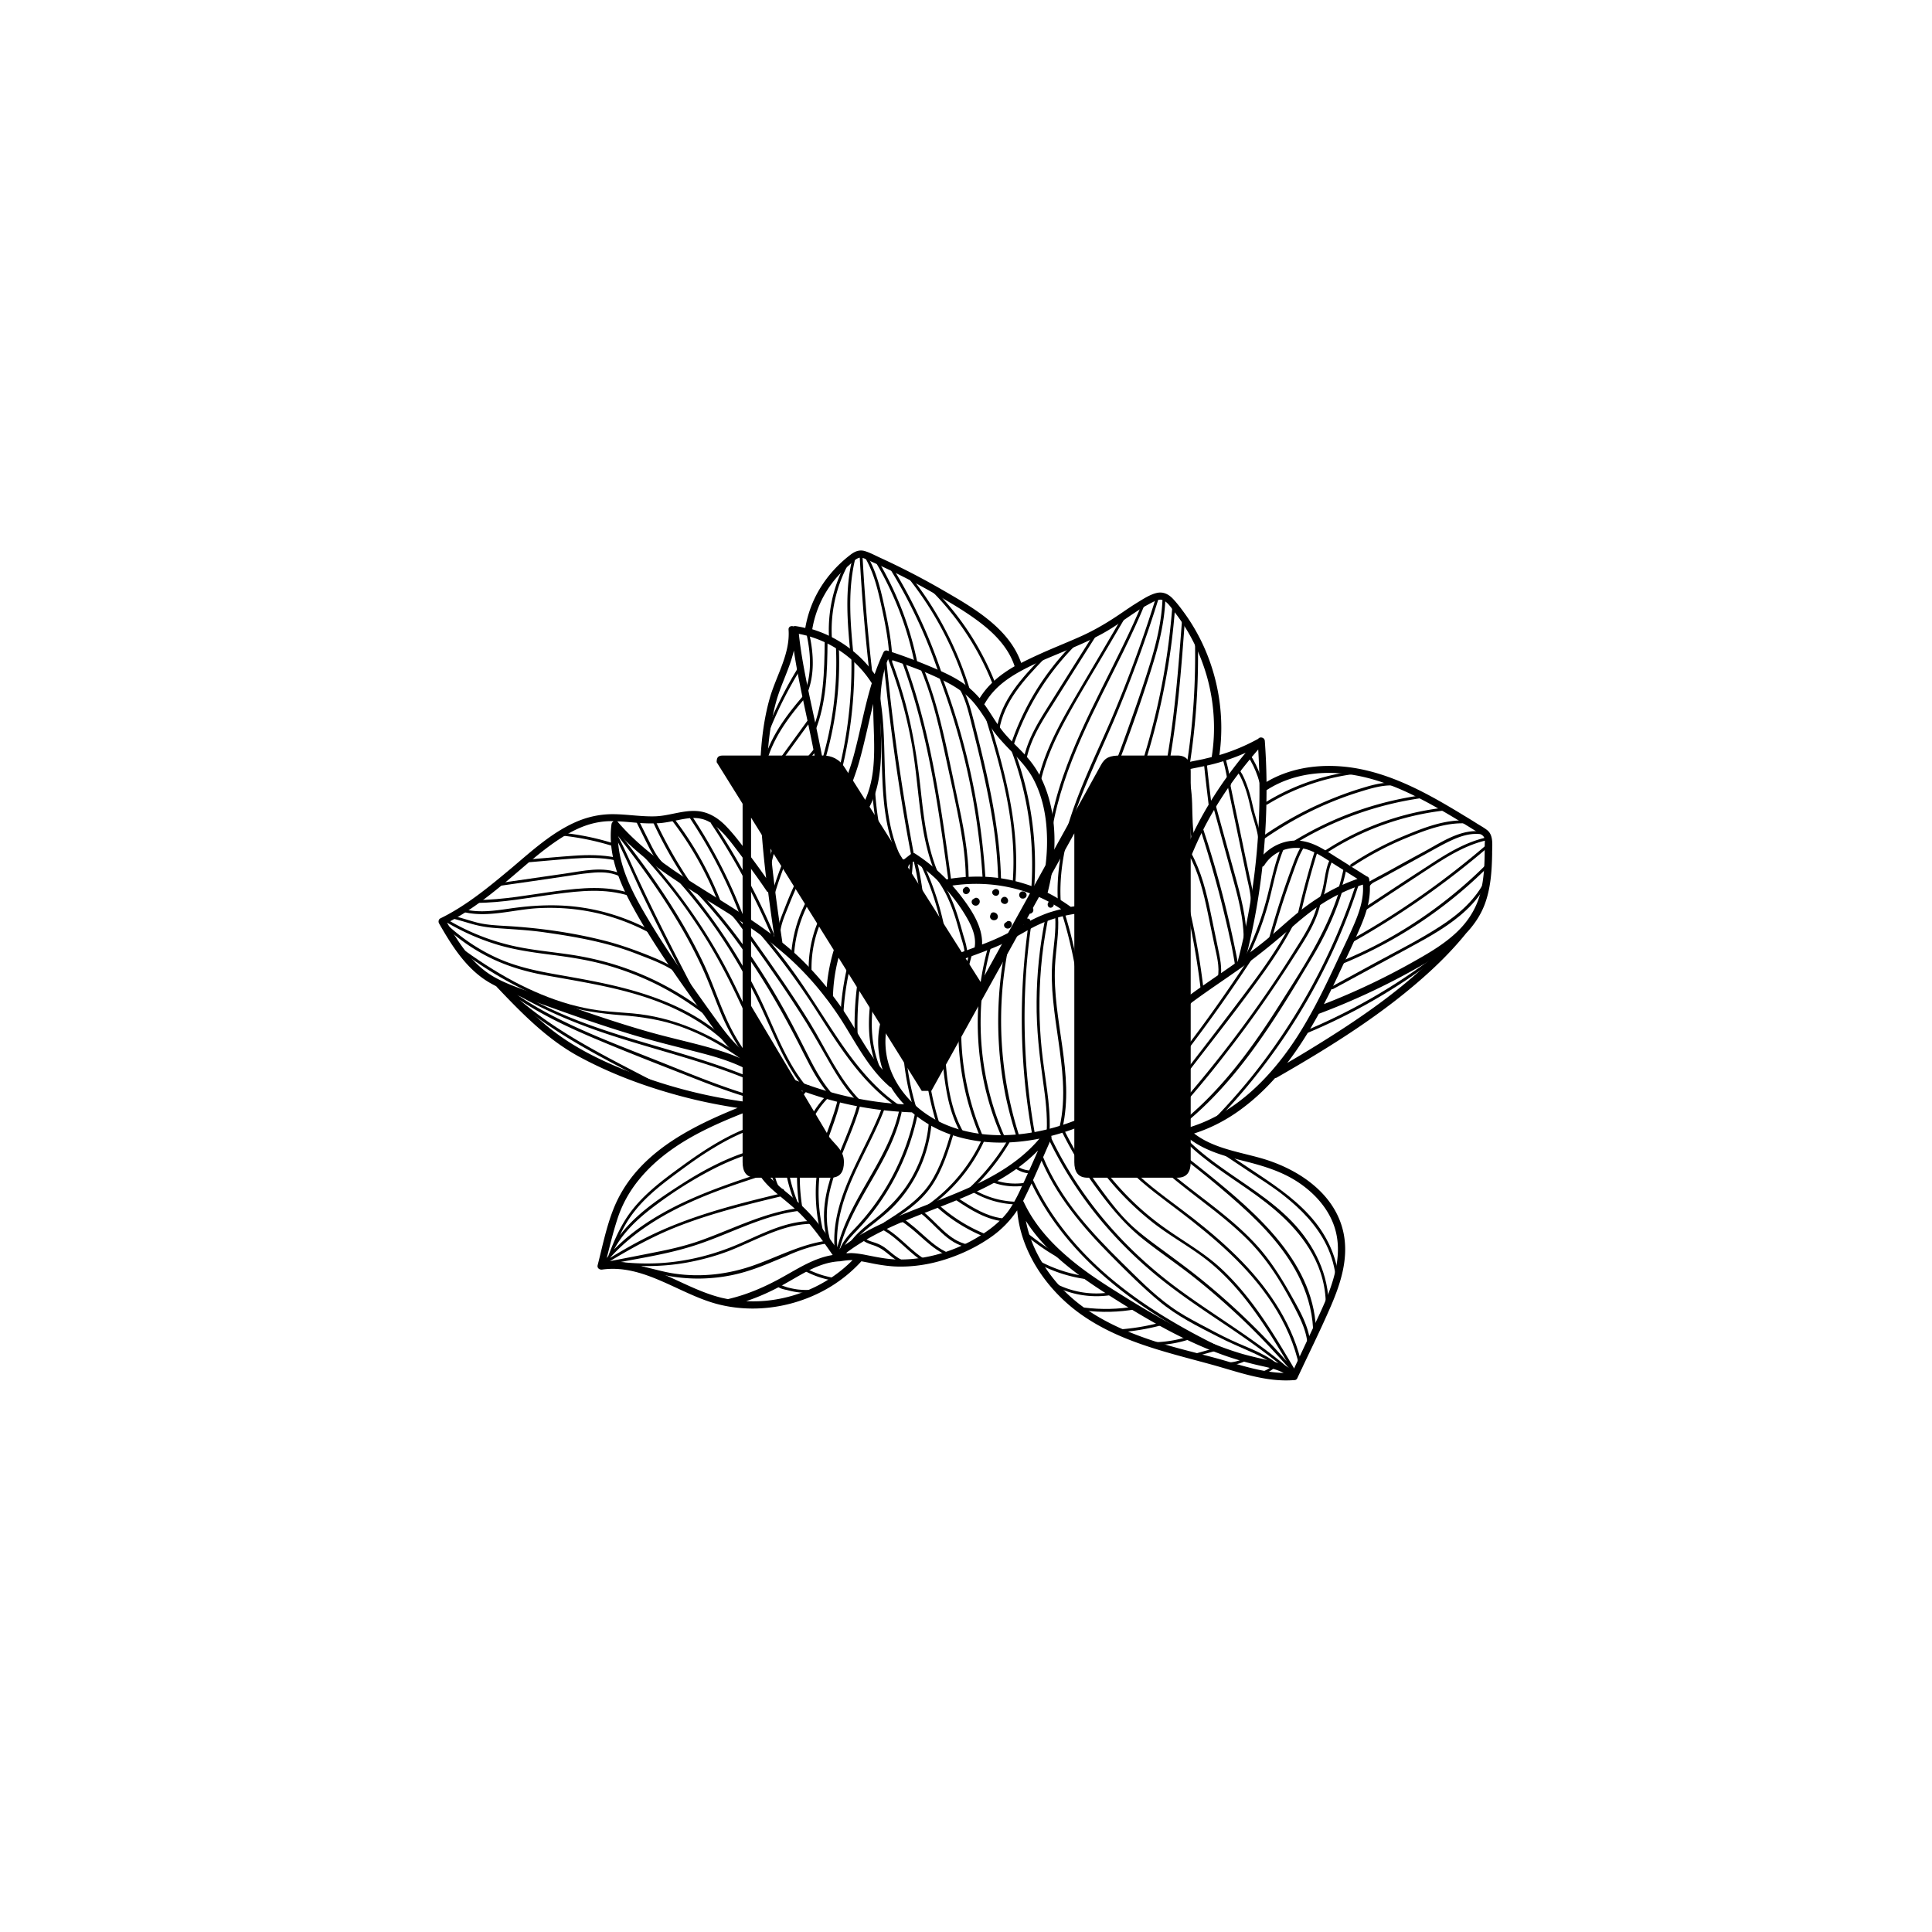 <?xml version="1.0" encoding="UTF-8"?>
<svg data-bbox="85.125 106.854 204.529 161.085" height="500" viewBox="0 0 375 375" width="500" xmlns="http://www.w3.org/2000/svg" data-type="shape">
    <g>
        <defs>
            <clipPath id="db407dba-ec75-49ff-8df2-6d5447ba036e">
                <path d="M260 167h29.773v21H260Zm0 0"/>
            </clipPath>
            <clipPath id="f9b8266c-fd31-4014-9c7d-f1a300c93e08">
                <path d="M85.023 106.672h204.75V268H85.023Zm0 0"/>
            </clipPath>
        </defs>
        <path d="M173.238 170.035c-1.883-5.351-3.047-10.922-3.383-16.601-.027-.364-.582-.364-.554 0a61.99 61.99 0 0 0 3.41 16.738.31.31 0 0 0 .445.14 59.82 59.82 0 0 0-7.043 23.282 58.082 58.082 0 0 0-.164 8.207c.028.36.582.36.555 0a59.41 59.41 0 0 1 5.293-27.582 57.446 57.446 0 0 1 3.297-6.18c.195.137.527-.11.39-.387-.027-.058-.054-.086-.082-.14.055-.11.11-.192.192-.305.195-.305-.278-.582-.469-.277-3.91-7.762-3.16-16.797-3.633-25.223-.137-2.55-.414-5.129-.914-7.621-.082-.36-.61-.195-.527.137 1.828 8.953.304 18.265 2.469 27.164.523 2.105 1.273 4.183 2.27 6.125-.524.86-1.052 1.718-1.524 2.605 0-.027 0-.054-.028-.082Zm0 0"/>
        <path d="M170.992 171.672a58.832 58.832 0 0 1-3.71-13.168c-.06-.36-.583-.195-.528.14a58.259 58.259 0 0 0 3.715 13.165c.136.332.664.195.523-.137Zm0 0"/>
        <path d="M165.035 162.383c-.055-.36-.61-.192-.527.14a38.075 38.075 0 0 0 4.129 11.532c.168.304.636.027.472-.278-1.968-3.578-3.355-7.402-4.074-11.394Zm0 0"/>
        <path d="M161.82 167.07a32.278 32.278 0 0 0 4.239 9.504c.195.309.668.031.472-.273a30.896 30.896 0 0 1-4.187-9.371c-.082-.36-.61-.223-.524.14Zm0 0"/>
        <path d="M174.984 128.18c4.02 10.812 6.153 22.175 7.817 33.566.472 3.215.914 6.461 1.36 9.703.054.36.581.192.526-.14-1.554-11.391-3.105-22.868-6.183-33.954a109.769 109.769 0 0 0-2.992-9.285c-.11-.36-.664-.222-.528.11Zm0 0"/>
        <path d="M186.57 161.555c.555 3.187.914 6.402.887 9.644 0 .36.555.36.555 0 .054-5.683-1.11-11.254-2.301-16.77-1.191-5.57-2.274-11.171-3.77-16.656-.804-2.941-1.773-5.851-2.964-8.648-.141-.332-.61-.059-.473.277 2.191 5.043 3.492 10.395 4.656 15.715 1.164 5.488 2.469 10.95 3.41 16.438Zm0 0"/>
        <path d="M186.293 132.754c-.195-.305-.664-.027-.469.277 1.328 1.969 1.938 4.27 2.52 6.543.61 2.465 1.25 4.934 1.832 7.426 1.191 5.074 2.27 10.203 2.937 15.355a85.84 85.84 0 0 1 .637 8.817c0 .36.555.36.555 0-.168-10.59-2.688-20.926-5.266-31.129-.668-2.52-1.277-5.098-2.746-7.29Zm0 0"/>
        <path d="M197.074 171.477c.75-9.008-1.105-17.934-3.547-26.555a326.018 326.018 0 0 0-2.246-7.512c-.11-.332-.636-.191-.523.14 2.66 8.563 5.265 17.266 5.847 26.274a54.56 54.56 0 0 1-.054 7.625c-.059.36.496.36.523.028Zm0 0"/>
        <path d="M206.223 218.957c2.41-10.535-1.996-20.984-1.442-31.543.168-3.187.805-6.375.582-9.562-.027-.36-.582-.36-.554 0 .195 2.828-.278 5.597-.528 8.398-.222 2.66-.136 5.32.14 7.98.497 5.243 1.606 10.422 1.884 15.66.168 2.997.027 6.016-.664 8.954-.028.304.5.445.582.113Zm0 0"/>
        <path d="M203.727 219.54c.222-5.325-.997-10.536-1.524-15.802-.555-5.293-.582-10.613-.137-15.91.246-3.047.692-6.07 1.274-9.062.055-.36-.473-.5-.528-.137-1.023 5.21-1.578 10.476-1.605 15.77-.059 5.347.555 10.59 1.3 15.855.446 3.074.805 6.18.665 9.312-.027.332.527.332.555-.027Zm0 0"/>
        <path d="M200.18 179.402c.054-.359-.473-.496-.528-.136-1.523 10.64-1.746 21.453-.582 32.125.332 2.964.75 5.902 1.278 8.812.054.36.609.195.523-.137a127.97 127.97 0 0 1-1.687-31.543c.218-3.05.554-6.097.996-9.12Zm0 0"/>
        <path d="M197.492 221.203c.11.332.637.192.528-.14a73.088 73.088 0 0 1-3.356-30.13 77.547 77.547 0 0 1 1.414-8.73c.082-.36-.445-.5-.527-.14-2.274 10.007-2.383 20.484-.387 30.546a78.993 78.993 0 0 0 2.328 8.594Zm0 0"/>
        <path d="M194.469 220.785c.14.332.61.055.472-.277-3.906-8.867-5.347-18.738-4.242-28.356a54.91 54.91 0 0 1 1.61-8.175c.082-.332-.446-.5-.528-.137-2.633 9.45-2.66 19.594-.11 29.074a52.989 52.989 0 0 0 2.798 7.871Zm0 0"/>
        <path d="M182.387 218.207c-3.024-9.644-3.578-20.012-1.528-29.934.086-.359-.468-.5-.523-.14a60.689 60.689 0 0 0 1.523 30.215c.082.359.637.218.528-.141Zm0 0"/>
        <path d="M177.95 215.297c-2.438-7.79-2.91-16.133-1.329-24.14.055-.36-.473-.5-.527-.141a50.024 50.024 0 0 0 1.332 24.449c.11.332.637.164.523-.168Zm0 0"/>
        <path d="M208.746 217.82c-.059.36.469.5.524.137 1.859-10.531 1.718-21.398-.36-31.902a90.303 90.303 0 0 0-2.273-8.899c-.11-.332-.637-.191-.524.14a86.204 86.204 0 0 1 3.739 31.321c-.192 3.133-.582 6.18-1.106 9.203Zm0 0"/>
        <path d="M211.434 176.3c4.129 7.29 5.875 15.63 6.511 23.919.168 2.355.278 4.683.305 7.039 0 .363.555.363.555 0-.11-8.399-.97-16.934-3.907-24.832-.832-2.219-1.8-4.352-2.964-6.403-.196-.304-.696-.03-.5.278Zm0 0"/>
        <path d="M214.453 176.52c1.414 1.554 2.219 3.492 2.856 5.46.695 2.106 1.304 4.243 1.914 6.375 1.273 4.493 2.3 9.063 2.437 13.723 0 .36.555.36.555 0-.137-4.824-1.219-9.508-2.524-14.137-.609-2.191-1.246-4.41-1.964-6.543-.641-1.91-1.47-3.77-2.856-5.265-.25-.278-.637.11-.418.387Zm0 0"/>
        <path d="M264.844 176.16c-.305.195-.028.664.277.473a2754.08 2754.08 0 0 1 12.086-7.957c3.602-2.356 7.29-4.711 11.559-5.625.359-.086.195-.61-.141-.528-4.21.915-7.898 3.215-11.473 5.57-4.129 2.66-8.234 5.38-12.308 8.067Zm0 0"/>
        <path d="M262.82 182.703a163.7 163.7 0 0 0 26.055-18.297c.277-.219-.11-.636-.387-.386-8.039 6.902-16.715 13.027-25.945 18.21-.332.196-.055.665.277.473Zm0 0"/>
        <g clip-path="url(#db407dba-ec75-49ff-8df2-6d5447ba036e)">
            <path d="M288.766 167.512a87.037 87.037 0 0 1-21.344 15.773c-2.274 1.192-4.629 2.27-7.012 3.27-.332.136-.195.664.137.527a86.76 86.76 0 0 0 22.867-13.86 86.68 86.68 0 0 0 5.738-5.292c.25-.278-.136-.668-.386-.418Zm0 0"/>
        </g>
        <path d="M288.434 170.508c-1.887 4.015-5.266 6.957-8.926 9.312-4.102 2.66-8.508 4.848-12.778 7.176-2.773 1.5-5.515 2.996-8.289 4.52-.304.168-.027.636.278.472 5.015-2.718 10.008-5.433 15.023-8.148 3.824-2.082 7.707-4.215 10.895-7.235 1.773-1.664 3.242-3.605 4.265-5.792.141-.336-.332-.614-.468-.305Zm0 0"/>
        <path d="M270.5 168.54c-1 .554-1.996 1.108-3.023 1.632-.47.277-.97.527-1.442.805-.137.082-.277.14-.387.25l-.054.109c-.14-.027-.278.027-.305.195a.47.47 0 0 0 .137.446c.058.082.168.082.277.082.195-.055.223-.168.332-.305.39-.445 1-.664 1.5-.941.969-.528 1.938-1.055 2.883-1.583 1.883-1.023 3.77-2.078 5.652-3.105 1.828-.996 3.602-2.05 5.489-2.938 1.941-.914 4.046-1.605 6.207-1.218.363.054.5-.473.14-.528-4.129-.718-7.957 1.942-11.422 3.825a470.233 470.233 0 0 0-5.984 3.273Zm0 0"/>
        <path d="M262.21 167.734c-.304.196-.026.664.278.473a60.158 60.158 0 0 1 10.45-5.547c3.66-1.496 7.734-3.101 11.753-2.824.36.027.36-.527 0-.555-4.074-.277-8.207 1.328-11.89 2.856a62.154 62.154 0 0 0-10.59 5.597Zm0 0"/>
        <path d="M257.168 165.766c7.012-4.657 15.105-7.567 23.477-8.48.359-.028.359-.583 0-.556a53.531 53.531 0 0 0-23.754 8.567c-.305.191-.028.664.277.469Zm0 0"/>
        <path d="M251.18 163.855a64.385 64.385 0 0 1 24.972-8.98c.364-.059.196-.582-.136-.527a64.552 64.552 0 0 0-25.114 9.035c-.304.195-.027.664.278.472Zm0 0"/>
        <path d="M245.996 156.148a42.828 42.828 0 0 1 18.293-6.07c.363-.027.363-.582 0-.555a43.375 43.375 0 0 0-18.57 6.153c-.305.195-.028.668.277.472Zm0 0"/>
        <path d="M251.68 266.465c0-.027 0-.027-.028-.055-4.214-7.18-8.511-14.496-14.664-20.207-3.324-3.078-7.234-5.238-10.89-7.844a52.956 52.956 0 0 1-9.258-8.343 55.046 55.046 0 0 1-7.875-11.614c-.164-.304-.637-.027-.469.278a55.718 55.718 0 0 0 15.465 18.765c3.578 2.77 7.621 4.875 11.117 7.785 3.242 2.72 6.04 5.961 8.508 9.399 2.219 3.078 4.21 6.32 6.152 9.59a137.7 137.7 0 0 0-15.855-15.301c-3.188-2.633-6.567-5.043-9.895-7.512-1.746-1.3-3.492-2.66-5.043-4.21-1.61-1.61-3.023-3.383-4.379-5.184-2.996-3.992-5.765-8.094-7.957-12.586-.164-.332-.636-.028-.468.277 1.964 4.02 4.351 7.762 7.011 11.336 2.578 3.496 5.293 6.738 8.703 9.453 3.352 2.66 6.93 5.047 10.282 7.735 3.3 2.632 6.46 5.433 9.508 8.343 3.078 2.965 5.988 6.07 8.789 9.285-6.543-5.71-14.082-10.09-21.094-15.19-7.043-5.099-13.305-11.169-18.406-18.24a75.25 75.25 0 0 1-7.262-12.304c-.137-.332-.637-.055-.469.277 3.602 7.704 8.508 14.747 14.41 20.844a82.575 82.575 0 0 0 9.48 8.399c3.634 2.77 7.458 5.293 11.255 7.843 4.297 2.91 8.562 5.903 12.445 9.368.164.14.387.054.441-.11.086.082.168.192.223.278.223.277.61-.114.387-.391a.464.464 0 0 1-.164-.164Zm0 0"/>
        <path d="M238.957 260.117c-2.078-.969-4.102-2.078-6.152-3.16-1.914-1.027-3.797-2.05-5.543-3.328-3.492-2.492-6.543-5.652-9.594-8.645-2.879-2.828-5.68-5.738-8.23-8.898-2.883-3.574-5.38-7.512-7.094-11.781-.14-.332-.668-.192-.528.14 3.02 7.512 8.313 13.746 13.97 19.43 2.964 2.992 5.987 6.016 9.23 8.703 3.41 2.856 7.425 4.852 11.39 6.875 2.137 1.106 4.352 2.024 6.57 3.02 2.051.914 4.075 1.996 5.653 3.632.25.247.64-.14.39-.39-2.718-2.828-6.597-3.965-10.062-5.598Zm0 0"/>
        <path d="M239.648 263.414c.332.14.61-.332.278-.469-12.832-5.988-25.473-13.527-34.09-25.058a49.987 49.987 0 0 1-5.684-9.617c-.136-.333-.609-.055-.472.277 5.765 12.86 16.824 22.285 28.828 29.16a146.315 146.315 0 0 0 7.43 3.934c-1.415.386-2.856.804-4.27 1.191-.332.086-.195.637.137.527 1.414-.386 2.855-.804 4.27-1.191.195-.055.222-.223.167-.36 1.133.555 2.27 1.079 3.406 1.606Zm0 0"/>
        <path d="M241.148 244.957c-3.023-3.133-6.32-5.934-9.73-8.594-3.438-2.687-7.098-5.183-10.313-8.12-3.656-3.356-6.539-7.403-9.367-11.45-.195-.277-.691 0-.472.277 2.441 3.438 4.879 6.93 7.816 9.953 3.023 3.102 6.598 5.598 10.008 8.204 6.707 5.128 13.277 10.699 17.906 17.82 2.465 3.8 4.324 7.957 5.238 12.39.082.36.61.196.528-.136-1.61-7.817-6.13-14.664-11.614-20.344Zm0 0"/>
        <path d="M244 241.797c-4.629-5.129-10.422-8.953-15.715-13.277-2.992-2.442-5.847-5.102-8.203-8.176 2.41-2.137 4.488-4.602 6.484-7.125a581.716 581.716 0 0 0 6.457-8.262c4.215-5.43 8.43-10.863 12.418-16.434 2.164-3.05 4.188-6.21 5.88-9.562.163-.305-.337-.61-.473-.277-2.965 5.93-7.012 11.195-10.977 16.464a1085.864 1085.864 0 0 1-12.887 16.711c-2.3 2.91-4.629 5.793-7.43 8.235-.109.11-.109.219-.027.332 0 .054.028.082.055.137 4.102 5.378 9.645 9.37 14.941 13.5 2.66 2.05 5.266 4.183 7.622 6.539 2.632 2.636 4.824 5.628 6.707 8.816a87.23 87.23 0 0 1 3.132 5.766c.996 2.023 1.828 4.156 1.828 6.457 0 .359.555.359.555 0 0-3.825-2.133-7.29-3.933-10.532-1.86-3.273-3.883-6.488-6.434-9.312Zm0 0"/>
        <path d="M234.105 227.578c-3.105-2.496-6.261-4.937-9.48-7.266-.273-.218-.55.278-.273.473 5.597 4.074 11.058 8.371 16.21 12.973 4.77 4.27 9.258 9.035 11.95 14.883 1.523 3.3 2.41 6.875 2.383 10.535 0 .36.554.36.554 0 .11-13.805-11.531-23.672-21.344-31.598Zm0 0"/>
        <path d="M236.574 226.273c-2.773-1.996-5.46-4.183-7.707-6.789-.222-.277-.637.11-.387.387 3.852 4.461 8.868 7.594 13.665 10.922 4.933 3.434 9.562 7.207 12.554 12.555 1.805 3.242 2.719 6.761 2.633 10.449 0 .36.555.36.555 0 .113-6.348-2.77-12.14-7.094-16.656-4.16-4.325-9.398-7.375-14.219-10.868Zm0 0"/>
        <path d="M244.363 228.02c-2.718-1.801-5.433-3.63-8.152-5.434-.305-.191-.582.277-.274.473 2.27 1.496 4.543 3.02 6.79 4.52 2.218 1.468 4.46 2.878 6.543 4.542 3.296 2.606 6.316 5.711 8.175 9.508 1.078 2.191 1.692 4.547 1.91 6.957.028.36.582.36.555 0-.36-4.184-1.996-8.04-4.601-11.336-3.02-3.797-6.957-6.57-10.946-9.23Zm0 0"/>
        <path d="M207.11 245.23c.304.196.581-.273.277-.468-1.36-.973-2.883-1.746-4.27-2.688a61.213 61.213 0 0 1-4.238-3.16c-.277-.223-.668.164-.39.387a58.715 58.715 0 0 0 4.16 3.105c1.44.996 3.046 1.828 4.46 2.824Zm0 0"/>
        <path d="M210.988 247.754a27.327 27.327 0 0 1-9.808-3.297c-.309-.168-.582.305-.278.469a27.536 27.536 0 0 0 9.922 3.355c.387.055.528-.472.164-.527Zm0 0"/>
        <path d="M215.73 251.36c.36-.06.192-.583-.14-.528a17.299 17.299 0 0 1-10.477-1.582c-.304-.164-.61.332-.277.473a18.04 18.04 0 0 0 10.894 1.636Zm0 0"/>
        <path d="M220.414 253.547c-3.297.61-6.68.664-10.008.25-.36-.055-.36.5 0 .555 3.383.441 6.793.359 10.145-.25.363-.082.195-.61-.137-.555Zm0 0"/>
        <path d="M225.57 256.625a43.904 43.904 0 0 1-9.093 1.469c-.36.027-.36.582 0 .554a43.894 43.894 0 0 0 9.257-1.496c.332-.086.196-.609-.164-.527Zm0 0"/>
        <path d="M230.836 259.367a23.18 23.18 0 0 1-7.012 1.164c-.363 0-.363.555 0 .555 2.438 0 4.848-.387 7.149-1.164.336-.137.195-.664-.137-.555Zm0 0"/>
        <path d="M241.672 263.582a7.786 7.786 0 0 1-3.438.887c-.359 0-.359.554 0 .554a8.272 8.272 0 0 0 3.715-.972c.305-.164.028-.637-.277-.469Zm0 0"/>
        <path d="M246.883 265.188a6.337 6.337 0 0 1-1.938 1.082c-.336.109-.195.664.137.527a7.409 7.409 0 0 0 2.191-1.219c.305-.223-.113-.61-.39-.39Zm0 0"/>
        <path d="M226.871 220.398c12.254-8.593 20.234-21.87 27.774-34.48 2.44-4.047 4.433-8.29 5.847-12.805.055-.195-.082-.308-.219-.336a45.091 45.091 0 0 0 1.106-4.324c.086-.36-.469-.496-.524-.137a43.202 43.202 0 0 1-1.304 4.907.253.253 0 0 0 .195.332c-2.414 7.457-6.68 14.054-10.867 20.648-3.906 6.211-8.094 12.309-13.137 17.656-2.8 2.996-5.847 5.711-9.203 8.067-.25.195.027.664.332.472Zm0 0"/>
        <path d="M245.055 193.926a235.84 235.84 0 0 1-13.5 17.574c-2.633 3.105-5.266 6.32-8.618 8.676-.277.195 0 .691.278.472 2.937-2.082 5.32-4.796 7.648-7.511a194.708 194.708 0 0 0 7.153-8.762c4.601-5.902 8.894-12.027 12.914-18.32 2.164-3.41 4.629-6.903 5.433-10.95.055-.359-.472-.496-.527-.136-.691 3.574-2.77 6.68-4.684 9.73a206.807 206.807 0 0 1-6.097 9.227Zm0 0"/>
        <path d="M216.672 219.648c4.215-3.546 7.648-7.953 11.058-12.277a279.474 279.474 0 0 0 10.063-13.527c1.855-2.66 3.66-5.32 5.434-8.04.191-.304-.278-.581-.473-.277-6.152 9.426-12.777 18.57-20.066 27.164-1.997 2.329-4.075 4.575-6.43 6.57-.25.223.137.61.414.387Zm0 0"/>
        <path d="M213.621 218.207A181.227 181.227 0 0 0 232 193.317c.195-.305-.305-.583-.473-.278-.332.527-.636 1.055-.968 1.555a66.079 66.079 0 0 0-1.028-8.426c-.277-1.414-.582-2.856-.969-4.242-.304-1.11-.5-2.469-1.359-3.297-.246-.25-.637.137-.387.387.86.859 1.055 2.437 1.332 3.574.332 1.332.637 2.66.887 3.992.496 2.688.832 5.434.969 8.176 0 .168.14.277.277.277a179.87 179.87 0 0 1-17.074 22.813c-.223.222.168.636.414.359Zm0 0"/>
        <path d="M235.133 218.512a119.113 119.113 0 0 0 24.25-35.45 117.12 117.12 0 0 0 4.351-11.39c.114-.336-.414-.5-.523-.14-4.438 13.636-11.395 26.413-20.375 37.585a117.895 117.895 0 0 1-8.094 9.008c-.277.25.14.637.39.387Zm0 0"/>
        <path d="M252.29 178.184c.995-4.461 2.16-8.871 3.546-13.223.113-.332-.414-.496-.527-.137a167.701 167.701 0 0 0-3.547 13.223c-.082.332.472.496.527.137Zm0 0"/>
        <path d="M246.605 183.172c.887-3.27 1.86-6.512 2.938-9.727.527-1.554 1.082-3.105 1.637-4.656.554-1.527 1.11-3.105 2.023-4.492.195-.305-.277-.582-.473-.277-.828 1.277-1.355 2.687-1.882 4.101a180.045 180.045 0 0 0-1.746 4.906 178.351 178.351 0 0 0-3.02 9.98c-.086.388.441.524.523.165Zm0 0"/>
        <path d="M249.434 164.16c.14-.336-.332-.61-.473-.277-1.633 3.601-2.242 7.512-3.297 11.308a59.322 59.322 0 0 1-4.406 11.309c-.168.305.304.61.472.277a59.813 59.813 0 0 0 4.32-10.949c1.11-3.883 1.692-7.957 3.384-11.668Zm0 0"/>
        <path d="M256.586 174.637c1.137-2.442.832-5.266 2.078-7.653.168-.304-.305-.609-.473-.277-1.246 2.414-.941 5.238-2.078 7.652-.164.305.332.582.473.278Zm0 0"/>
        <path d="M239.371 170.754c1.277 4.601 2.441 9.344 1.887 14.164-.028.363.527.363.554 0 .555-4.766-.582-9.477-1.832-14.05-1.3-4.77-2.632-9.509-3.933-14.278-.082-.332-.637-.192-.527.14 1.273 4.684 2.578 9.34 3.851 14.024Zm0 0"/>
        <path d="M236.824 174.11c.551 2.16 1.078 4.35 1.578 6.542.223 1.051.473 2.106.692 3.157.058.336.668 3.464.582 3.437-.36 0-.36.555 0 .555.695 0 .64-.774.527-1.246-.223-1.22-.496-2.47-.746-3.688a219.943 219.943 0 0 0-1.691-7.344 198.851 198.851 0 0 0-4.188-14.468c-.11-.332-.637-.196-.523.136a232.906 232.906 0 0 1 3.77 12.918Zm0 0"/>
        <path d="M236.879 189.965c.414-2.078-.113-4.16-.527-6.211-.446-2.188-.915-4.379-1.36-6.566-.832-3.993-1.8-7.985-3.77-11.586-.163-.305-.636-.032-.468.277 1.91 3.492 2.851 7.371 3.656 11.223.418 1.996.832 4.02 1.25 6.015.442 2.192 1.164 4.492.692 6.735-.082.304.472.472.527.113Zm0 0"/>
        <path d="M241.563 152.602c.5 1.328.832 2.687 1.136 4.046.555 2.606 1.746 5.153 1.637 7.872 0 .359.55.359.55 0a6.92 6.92 0 0 0-.054-1.333c.027 0 .027-.027.055-.027 3.855-2.715 7.957-5.07 12.281-6.957 2.187-.941 4.434-1.8 6.707-2.492 2.41-.75 4.988-1.555 7.54-1.164.358.055.5-.473.136-.527-2.438-.391-4.82.218-7.149.94-2.328.692-4.629 1.552-6.875 2.497a68.654 68.654 0 0 0-12.804 7.121c-.278-1.91-1-3.77-1.442-5.625-.304-1.305-.582-2.633-1.027-3.91a27.342 27.342 0 0 0-.637-1.691c-.137-.332-.304-.665-.469-.997-.03-.082-.222-.359-.363-.582a.389.389 0 0 0 0-.25c-.055-.082-.11-.195-.164-.277-.14-.137-.418-.082-.473.113-.082.387.36.887.528 1.22.36.69.637 1.355.887 2.023Zm0 0"/>
        <path d="M245.055 155.234c.027.36.582.36.554 0-.195-3.05-1.304-6.293-2.992-8.816-.195-.305-.668-.027-.472.277 1.636 2.442 2.714 5.602 2.91 8.54Zm0 0"/>
        <path d="M219.805 178.129c-.696-7.402-1.414-14.8-2.106-22.203-.031-.36-.582-.36-.554 0 .69 7.402 1.414 14.8 2.105 22.203.027.332.582.332.555 0Zm0 0"/>
        <path d="M214.594 158.559a92.939 92.939 0 0 0 1.246 17.96c.055.364.582.196.527-.136a91.26 91.26 0 0 1-1.219-17.797c.028-.387-.527-.387-.554-.027Zm0 0"/>
        <path d="M223.102 151.906c-.137-.332-.665-.191-.528.14 1.805 4.407 1.664 9.286 1.887 13.97.25 5.074.719 10.117 1.414 15.16.055.363.61.363.555 0a178.94 178.94 0 0 1-1.414-15.41c-.223-4.657-.114-9.48-1.914-13.86Zm0 0"/>
        <path d="M229.781 149.11c.75 2.382 1.028 4.82 1.082 7.316.055 2.383.055 4.738.555 7.066.082.363.61.196.527-.137-.527-2.468-.472-4.96-.554-7.457-.082-2.355-.391-4.656-1.082-6.93-.082-.359-.61-.19-.528.141Zm0 0"/>
        <path d="M235.27 157.176c-.36-3.051-.747-6.102-1.051-9.149-.031-.359-.582-.359-.555 0 .305 3.047.691 6.098 1.05 9.149.028.36.583.36.556 0Zm0 0"/>
        <path d="M238.234 151.465a.263.263 0 0 0-.109.277c.832 3.961 1.664 7.926 2.496 11.918.414 1.996.832 3.965 1.246 5.957.387 1.914.996 3.91.914 5.88 0 .358.555.358.555 0 .055-1.888-.473-3.77-.86-5.63-.413-2.023-.859-4.047-1.273-6.097-.777-3.743-1.582-7.512-2.355-11.254a.395.395 0 0 0 .054-.192 30.17 30.17 0 0 0-1-4.96c-.109-.337-.636-.196-.527.136.363 1.305.668 2.633.86 3.965Zm0 0"/>
        <path d="M175.371 244.68c-1.383-.528-2.41-1.61-3.574-2.47a7.281 7.281 0 0 0-1.637-.886c-.8-.304-1.66-.445-2.328-.996-.277-.223-.664.164-.387.387.555.441 1.192.691 1.86.914.8.25 1.523.582 2.215 1.082 1.218.887 2.273 1.969 3.714 2.52.332.113.473-.442.137-.551Zm0 0"/>
        <path d="M180.031 244.734c-3.105-1.718-5.242-4.714-8.344-6.46-.304-.165-.582.308-.277.472 3.102 1.719 5.238 4.738 8.344 6.457.305.195.582-.305.277-.469Zm0 0"/>
        <path d="M184.242 243.266c-1.996-.805-3.601-2.246-5.183-3.66-.746-.665-1.47-1.333-2.274-1.942-.414-.305-1.355-1.3-1.937-.969-.114.082-.196.25-.114.387 0 .027.028.027.028.059.113.136.277.136.418.054.222.082.968.692 1.082.774.441.336.855.668 1.273 1.027l2.078 1.828c1.36 1.192 2.801 2.274 4.461 2.965.363.14.5-.387.168-.523Zm0 0"/>
        <path d="M187.902 241.574c-3.882-.75-6.097-4.465-9.093-6.68-.278-.222-.555.278-.278.47 3.051 2.273 5.239 5.988 9.23 6.738.333.082.5-.473.141-.528Zm0 0"/>
        <path d="M191.727 239.715a31.213 31.213 0 0 1-9.368-5.707c-.277-.25-.668.164-.39.387 2.828 2.523 6.097 4.492 9.617 5.875.305.113.473-.442.14-.555Zm0 0"/>
        <path d="M195.328 236.559c-3.656-.223-6.816-2.301-9.754-4.27-.304-.195-.582.277-.277.469 3.047 2.05 6.262 4.133 10.031 4.351.363.032.363-.523 0-.55Zm0 0"/>
        <path d="M198.129 233.258a17.05 17.05 0 0 1-9.34-2.492h-.027a44.652 44.652 0 0 0 3.906-4.27 41.136 41.136 0 0 0 1.828-2.469c.309-.468.613-.914.918-1.414.137-.191.246-.414.387-.61.054-.108.25-.495.387-.718.113 0 .222-.027.277-.14.086-.137.086-.25 0-.387a.273.273 0 0 0-.305-.137c-.36.082-.469.469-.637.774a26.64 26.64 0 0 1-.941 1.523 40.887 40.887 0 0 1-2.05 2.855c-1.415 1.832-2.997 3.52-4.684 5.102-.25.25.136.637.386.387.082-.055.137-.137.196-.192a.48.48 0 0 0 .11.137 17.571 17.571 0 0 0 9.007 2.578c.027.082.11.137.25.137.25-.027.305-.027.5-.164.191-.113.137-.5-.168-.5Zm0 0"/>
        <path d="M192.695 228.934c-.332-.137-.468.418-.136.527 2.273.86 4.71 1.027 7.066.555a.182.182 0 0 0 .168 0c.055-.028.11-.055.191-.082.336-.141.223-.61-.136-.528a12.33 12.33 0 0 1-7.153-.472Zm0 0"/>
        <path d="M200.816 227.715c.364-.055.364-.61 0-.555a4.934 4.934 0 0 1-3.351-.777c-.305-.192-.582.277-.278.472a5.256 5.256 0 0 0 3.63.86Zm0 0"/>
        <path d="M160.406 241.379c.36-.055.192-.582-.14-.527-4.88.722-9.258 3.078-13.86 4.714-4.96 1.774-10.281 2.41-15.52 1.633-2.273-.332-4.464-1.05-6.679-1.469 3.352.083 6.707-.164 9.977-.832 2.605-.523 5.156-1.246 7.625-2.214 2.355-.946 4.629-2.051 6.984-3.024 2.687-1.11 5.488-2.023 8.426-2.105.36 0 .36-.555 0-.555-4.961.14-9.371 2.523-13.832 4.46-4.88 2.11-10.063 3.411-15.383 3.716-2.524.14-5.043.054-7.566-.219 4.574-.86 9.171-1.61 13.609-2.969 4.574-1.386 8.898-3.492 13.414-5.07 2.605-.914 5.293-1.637 8.066-1.941.25-.028.305-.305.223-.442-1.191-7.375-.555-15.633 4.848-21.289.25-.25-.137-.637-.387-.387-5.488 5.766-6.207 14.078-5.016 21.618-4.656.554-9.035 2.273-13.36 4.02-2.273.913-4.546 1.858-6.874 2.632-2.469.805-4.988 1.387-7.54 1.887-3.019.609-6.015 1.191-9.034 1.773 3.96-2.383 8.008-4.629 12.277-6.375 4.406-1.8 8.98-3.16 13.582-4.379 2.633-.695 5.293-1.332 7.953-1.969.363-.082.196-.609-.137-.527-9.367 2.246-18.738 4.574-27.328 9.035-2.164 1.11-4.242 2.328-6.32 3.578 0-.027.027-.027.027-.054 5.848-6.461 13.914-10.422 22.008-13.364 2.578-.941 5.156-1.773 7.762-2.632.332-.11.191-.637-.14-.524-8.926 2.938-17.989 6.012-25.473 11.89a38.64 38.64 0 0 0-3.407 3.048c1.66-3.133 4.293-5.653 7.094-7.844 3.77-2.91 7.844-5.543 12.086-7.734 2.55-1.301 5.184-2.41 7.953-3.215.332-.11.196-.637-.137-.528-4.96 1.442-9.535 3.856-13.859 6.625-3.883 2.496-7.898 5.157-10.95 8.649-.358.418-.718.86-1.054 1.304a25.2 25.2 0 0 1 1-1.941c1.274-2.246 2.965-4.215 4.88-5.96 1.855-1.72 3.905-3.216 5.956-4.74 2.11-1.55 4.215-3.05 6.461-4.378 2.547-1.55 5.211-2.883 8.035-3.824.332-.114.196-.64-.136-.528-5.13 1.746-9.676 4.684-14.028 7.844-4.156 3.02-8.426 6.152-11.168 10.586-1.36 2.191-2.355 4.574-3.27 6.988-.277.332-.581.664-.859.996-.222.278.164.664.387.387.082.195.441.223.527-.027.028-.055.028-.082.055-.137.027 0 .027-.027.055-.027-.055.164.082.414.332.386.113-.027.195-.027.304-.054h.028c1.137.164 2.273.304 3.41.386-.055.168.027.391.25.418 2.715.247 5.266 1.22 7.957 1.633 2.52.39 5.07.5 7.621.278a31.508 31.508 0 0 0 7.54-1.524c2.327-.75 4.546-1.746 6.788-2.66 2.469-1.137 5.156-2.078 7.957-2.496Zm0 0"/>
        <path d="M158.242 250.305a16.17 16.17 0 0 1-3.465-.028 16.528 16.528 0 0 1-1.687-.332c-.25-.054-.473-.14-.723-.222-.168-.055-.304-.11-.472-.168a.572.572 0 0 0-.415-.082c.137-.137.083-.473-.195-.473-.305 0-.527.277-.387.582.223.527 1.47.723 1.942.832 1.773.5 3.601.64 5.43.445.335-.027.335-.582-.028-.554Zm0 0"/>
        <path d="M162.707 247.95c-.055.413-2.605-.305-2.91-.387a18.602 18.602 0 0 1-2.969-1.168c-.305-.165-.61.308-.277.472 1.387.696 2.828 1.219 4.324 1.524.668.14 2.246.609 2.387-.442.054-.36-.5-.332-.555 0Zm0 0"/>
        <path d="M134.684 178.598a97.59 97.59 0 0 1 5.57 9.23c1.773 3.3 3.355 6.707 4.934 10.117 1.8 3.856 3.66 7.68 5.933 11.309.191.305.664.027.469-.277-4.074-6.485-6.817-13.692-10.363-20.454-3.301-6.32-7.262-12.28-11.754-17.824a112.728 112.728 0 0 0-8.317-9.117c-.25-.25-.636.137-.386.387a103.76 103.76 0 0 1 13.914 16.629Zm0 0"/>
        <path d="M162.04 212.86c-2.188-2.301-3.74-5.102-5.153-7.903-1.442-2.852-2.883-5.707-4.438-8.508-3.101-5.597-6.539-11.004-10.449-16.047-2.16-2.773-4.434-5.46-6.902-7.984-.246-.25-.637.14-.387.387 8.953 9.257 15.605 20.32 21.344 31.793 1.55 3.078 3.187 6.152 5.57 8.648.277.277.664-.137.414-.387Zm0 0"/>
        <path d="M175.262 214.992c-4.852-3.078-8.535-7.512-11.782-12.168-3.378-4.879-6.375-9.976-9.894-14.773a116.058 116.058 0 0 0-7.012-8.649c-.25-.277-.637.141-.387.391 4.352 4.906 8.258 10.172 11.836 15.687 3.075 4.766 6.04 9.645 9.84 13.86 2.106 2.328 4.434 4.406 7.094 6.097.305.22.582-.25.305-.445Zm0 0"/>
        <path d="M149.402 141.68a76.546 76.546 0 0 1 5.903-11.668c.195-.305-.305-.582-.47-.278a81.166 81.166 0 0 0-5.96 11.809c-.137.332.414.469.527.137Zm0 0"/>
        <path d="M148.738 148.11c1.328-4.989 4.516-9.173 7.871-13 .137-.137.082-.305-.058-.415a.243.243 0 0 0 .168-.168c1.414-3.601 1.219-7.539.414-11.28-.082-.36-.61-.192-.524.14.774 3.629.97 7.457-.418 10.976-.054.137 0 .223.086.278-.03.027-.058.027-.058.054-3.406 3.907-6.653 8.149-8.008 13.25-.086.36.441.524.527.164Zm0 0"/>
        <path d="M148.238 155.012c.387-2.883 2.024-5.293 3.688-7.594 1.883-2.606 3.77-5.211 5.68-7.816.222-.278-.278-.555-.473-.278-1.938 2.66-3.88 5.348-5.82 8.012-1.633 2.27-3.215 4.684-3.602 7.539-.055.36.473.496.527.137Zm0 0"/>
        <path d="M158.27 145.09c-4.266 5.043-8.645 10.336-10.254 16.879-.082.36.445.5.527.14 1.55-6.46 5.902-11.672 10.117-16.632.223-.278-.168-.665-.39-.387Zm0 0"/>
        <path d="M149.484 168.844a41.55 41.55 0 0 1 9.645-19.848c.223-.277-.164-.664-.387-.387-4.988 5.684-8.398 12.641-9.785 20.094-.082.363.445.5.527.14Zm0 0"/>
        <path d="M150.148 174.305a64.844 64.844 0 0 1 10.036-20.68c.222-.277-.278-.555-.473-.277-4.598 6.32-7.953 13.277-10.086 20.816-.113.332.441.473.523.14Zm0 0"/>
        <path d="M151.453 181.98c-.168-2.023.777-4.02 1.496-5.847.723-1.828 1.496-3.66 2.356-5.434a87.788 87.788 0 0 1 5.656-10.117c.191-.305-.277-.582-.473-.277a89.894 89.894 0 0 0-5.875 10.59 74.02 74.02 0 0 0-2.273 5.32c-.723 1.832-1.582 3.77-1.414 5.765 0 .36.554.36.527 0Zm0 0"/>
        <path d="M160.293 169.59c-3.906 4.215-6.262 9.703-6.707 15.441-.027.36.527.36.555 0 .418-5.574 2.746-10.922 6.543-15.05.25-.25-.141-.637-.391-.391Zm0 0"/>
        <path d="M160.766 175.164c-2.606 3.934-3.907 8.617-3.797 13.332 0 .36.554.36.554 0a22.503 22.503 0 0 1 3.715-13.055c.192-.304-.277-.582-.472-.277Zm0 0"/>
        <path d="M158.188 141.984c2.246-5.515 2.382-11.558 2.44-17.433 0-.36-.554-.36-.554 0-.058 5.82-.195 11.808-2.414 17.265-.137.364.418.5.528.168Zm0 0"/>
        <path d="M159.852 148.441a66.48 66.48 0 0 0 2.964-22.726c-.027-.36-.582-.36-.554 0a66.35 66.35 0 0 1-2.938 22.59c-.11.332.446.472.528.136Zm0 0"/>
        <path d="M169.36 131.008a374.514 374.514 0 0 1-1.942-23.031c-.027-.364-.582-.364-.555 0a381.315 381.315 0 0 0 1.942 23.03c.027.333.582.333.554 0Zm0 0"/>
        <path d="M165.145 127.684c0 .082.054.164.113.191a83.977 83.977 0 0 1-5.27 30.797c-.11.332.418.469.528.137a84.654 84.654 0 0 0 5.293-31.043c0-.11-.055-.168-.11-.223-.637-6.43-1.246-13 .36-19.316.086-.336-.442-.5-.528-.141-1.66 6.43-1.023 13.11-.386 19.598Zm0 0"/>
        <path d="M161.488 124.191a26.983 26.983 0 0 1 3.27-14.886c.164-.305-.305-.582-.473-.278a27.504 27.504 0 0 0-3.351 15.164c.027.36.582.36.554 0Zm0 0"/>
        <path d="M171.078 117.621c.692 3.16 1.328 6.348 1.524 9.59-.196-.11-.5.055-.387.305a91.022 91.022 0 0 1 4.656 16.355c1.024 5.457 1.3 10.973 2.188 16.461.5 3.05 1.218 6.07 2.382 8.953.141.332.668.195.528-.137-2.106-5.128-2.688-10.671-3.297-16.16-.61-5.543-1.469-11.004-2.91-16.41a94.854 94.854 0 0 0-2.633-8.176.248.248 0 0 0 .082-.191c-.11-3.633-.832-7.18-1.61-10.73-.746-3.461-1.578-6.762-3.406-9.836-.195-.31-.668-.032-.472.273 1.828 3.023 2.605 6.293 3.355 9.703Zm0 0"/>
        <path d="M177.617 129.207c.055.36.61.195.528-.14-1.387-7.176-4.047-14.079-7.79-20.372-.195-.304-.664-.027-.468.278a62.943 62.943 0 0 1 7.73 20.234Zm0 0"/>
        <path d="M182.3 130.926c-.081.054-.136.164-.081.277a134.596 134.596 0 0 1 7.707 30.848c.387 2.969.664 5.96.832 8.953.027.36.582.36.55 0a135.059 135.059 0 0 0-5.624-31.32c-.86-2.801-1.801-5.57-2.829-8.286.086-.058.114-.14.086-.277-2.441-7.43-5.738-14.582-9.867-21.234-.195-.305-.668-.028-.472.277a97.654 97.654 0 0 1 9.699 20.762Zm0 0"/>
        <path d="M187.875 134.5c.11.332.637.195.523-.137-2.492-8.425-6.62-16.328-12.168-23.144-.218-.278-.609.11-.386.386a65.354 65.354 0 0 1 12.031 22.895Zm0 0"/>
        <path d="M192.836 133.2c.137.331.664.19.527-.141a54.076 54.076 0 0 0-13.64-20.204c-.246-.25-.664.137-.387.387a53.549 53.549 0 0 1 13.5 19.957Zm0 0"/>
        <path d="M219.445 140.043a346.01 346.01 0 0 1-4.382 11.781c-1.47 3.742-2.993 7.485-4.211 11.336-1.332 4.27-2.192 8.676-1.97 13.168 0 .082.028.137.083.164-.137.055-.278.223-.164.39 2.328 4.075 2.742 8.981 3.465 13.497.804 5.047 1.828 10.117 1.968 15.273a49.426 49.426 0 0 1-.5 8.563c-.054.363.473.5.528.14.718-5.015.636-10.062-.059-15.078-.36-2.605-.8-5.21-1.219-7.843-.386-2.524-.746-5.02-1.246-7.512-.472-2.55-1.191-5.074-2.468-7.348 0-.027-.028-.027-.028-.027a.24.24 0 0 0 .196-.246c-.387-8.235 2.882-15.969 5.82-23.45 3.05-7.761 5.933-15.632 8.398-23.59 1.36-4.35 2.442-8.812 2.551-13.386 0-.36-.555-.36-.555 0-.109 4.184-1.027 8.258-2.218 12.25-1.22 3.992-2.579 7.984-3.989 11.918Zm0 0"/>
        <path d="M206.86 161.773c-1.165 4.325-1.801 8.817-1.524 13.278.027.36.582.36.555 0-.5-8.203 2.078-16.13 5.238-23.613 1.605-3.829 3.351-7.598 4.988-11.395a253.071 253.071 0 0 0 4.352-10.945 249.435 249.435 0 0 0 4.465-13.086c.109-.332-.418-.496-.528-.137a247.114 247.114 0 0 1-8.484 23.227c-3.188 7.484-6.957 14.8-9.063 22.671Zm0 0"/>
        <path d="M203.7 160.86c-.055.359.472.5.527.14 2.078-12.39 8.37-23.45 13.832-34.594 1.523-3.133 2.992-6.289 4.324-9.508.137-.332-.39-.468-.528-.136-4.738 11.504-11.449 22.144-15.523 33.953-1.137 3.3-2.05 6.68-2.633 10.144Zm0 0"/>
        <path d="M203.617 145.035c-.996 2.328-1.8 4.738-2.3 7.203-.083.364.472.5.527.14.914-4.519 2.828-8.73 5.015-12.75 2.301-4.214 4.797-8.315 7.235-12.444 1.441-2.438 2.855-4.852 4.297-7.29.195-.304-.305-.582-.473-.277a2837.995 2837.995 0 0 1-7.676 13.055c-2.355 4.047-4.797 8.066-6.625 12.363Zm0 0"/>
        <path d="M198.656 147.473c-.054.359.469.5.528.136.859-4.46 3.437-8.12 5.793-11.89 2.714-4.32 5.457-8.672 8.203-12.996.195-.305-.278-.582-.473-.278a3521.12 3521.12 0 0 0-8.34 13.22c-2.36 3.769-4.851 7.401-5.71 11.808Zm0 0"/>
        <path d="M196.188 144.7c-.11.058-.192.167-.137.308a63.35 63.35 0 0 1 4.129 27.41c-.028.36.527.36.554 0a63.18 63.18 0 0 0-4.156-27.55.277.277 0 0 0 .137-.169 50.118 50.118 0 0 1 11.7-19.125c.245-.246-.142-.636-.392-.386a50.563 50.563 0 0 0-11.835 19.374v.137Zm0 0"/>
        <path d="M193.945 141.762c.887-5.598 4.848-9.84 8.618-13.774.25-.25-.137-.636-.387-.39-3.824 3.992-7.871 8.343-8.758 14.027-.055.332.469.5.527.137Zm0 0"/>
        <path d="M219.805 153.625c0 .027 0 .027 0 0-.168.027-.305.168-.278.363 2.438 11.39 2.383 23.114 4.211 34.59.528 3.242 1.196 6.457 2.11 9.617.109.332.636.196.527-.136-3.273-11.254-3.383-23.063-4.797-34.621-.387-3.16-.86-6.32-1.523-9.45.11 0 .191-.058.25-.195a135.609 135.609 0 0 0 6.984-28.246c.36-2.688.637-5.402.832-8.121.027-.36-.527-.36-.555 0a133.528 133.528 0 0 1-5.238 28.523c-.723 2.578-1.582 5.125-2.523 7.676Zm0 0"/>
        <path d="M226.484 150.133a137.063 137.063 0 0 1 1.91 20.207c0 .25.31.332.446.222a144.196 144.196 0 0 1 4.27 21.95c.027.363.581.363.554 0-.86-7.48-2.3-14.883-4.297-22.145-.054-.222-.277-.25-.418-.137a136.78 136.78 0 0 0-1.965-20.484c-.027-.168-.168-.223-.304-.195 1.855-9.7 2.605-19.567 3.324-29.434.027-.363-.527-.363-.555 0-.746 9.922-1.496 19.899-3.383 29.684-.054.277.25.414.418.332Zm0 0"/>
        <path d="M230.945 148.277a136.19 136.19 0 0 0 1.555-23.949c0-.36-.555-.36-.555 0 .164 7.957-.332 15.938-1.554 23.809-.028.332.5.5.554.14Zm0 0"/>
        <path d="M170.496 233.785a46.225 46.225 0 0 0 5.734-10.867 45.525 45.525 0 0 0 1.942-6.898c.082-.364-.473-.5-.527-.141a45.83 45.83 0 0 1-11.696 22.535c-1.441 1.524-2.937 3.078-3.187 5.238-.055.36.5.36.554 0 .25-2.132 1.942-3.687 3.352-5.183a43.816 43.816 0 0 0 3.828-4.684Zm0 0"/>
        <path d="M162.707 243.598c1.633-7.899 6.844-14.164 10.117-21.344.914-2.024 1.66-4.102 2.16-6.262.082-.363-.441-.5-.527-.14-1.828 7.843-7.066 14.082-10.227 21.343a35.847 35.847 0 0 0-1.718 4.907c-.61-9.73 5.82-18.075 9.148-26.805.137-.332-.418-.469-.527-.137-3.465 9.09-10.258 17.766-9.063 28.02 0 .113.082.168.164.222 0 .028 0 .055-.027.082-.11.305.414.446.5.114Zm0 0"/>
        <path d="M167.004 214.105c.137-.082.191-.277.055-.414-4.243-4.27-6.707-10.035-9.84-15.136-3.356-5.43-7.012-10.668-10.727-15.88-1-1.386-1.969-2.8-3.023-4.16-.832-1.109-1.801-2.132-3.102-2.687-.336-.14-.61.332-.277.473 1.273.55 2.187 1.578 3.02 2.66.94 1.246 1.827 2.52 2.714 3.77 1.832 2.55 3.66 5.124 5.434 7.73 1.8 2.637 3.547 5.297 5.238 8.012 1.582 2.578 3.05 5.21 4.547 7.816 1.578 2.774 3.324 5.461 5.57 7.734-.054.028-.082.082-.11.137-2.327 8.594-8.425 16.992-6.015 26.25.082.332.637.192.528-.14-2.356-9.118 3.742-17.489 6.015-25.942.055-.082.028-.168-.027-.223Zm0 0"/>
        <path d="M158.77 226.219a32.53 32.53 0 0 0 .664 13.664c.086.332.64.195.527-.137-1.191-4.52-1.414-9.258-.555-13.86.805-4.464 2.996-8.484 3.856-12.917.082-.36-.473-.5-.528-.137-.472 2.3-1.304 4.488-2.105 6.707-.805 2.16-1.473 4.379-1.86 6.68Zm0 0"/>
        <path d="M153.004 209.727c.195-.305-.277-.582-.469-.278-2.328 3.383-3.605 7.43-3.742 11.504-.055 2.024.137 4.074.637 6.012.25 1 .582 1.969.968 2.91.278.668.637 1.527 1.497 1.473.363-.032.363-.582 0-.555-.86.055-1.329-1.969-1.524-2.606-.277-.859-.5-1.746-.664-2.632a21.21 21.21 0 0 1-.277-5.461 21.07 21.07 0 0 1 3.574-10.367Zm0 0"/>
        <path d="M174.016 233.563a26.284 26.284 0 0 0 5.543-9.45 28.034 28.034 0 0 0 1.273-6.21c.027-.36-.527-.36-.555 0-.304 3.769-1.468 7.429-3.324 10.699-1.914 3.355-4.52 5.988-7.566 8.343-1.664 1.274-3.27 2.606-4.492 4.325-.192.304.277.582.472.277 1.164-1.637 2.742-2.91 4.324-4.133 1.524-1.219 3.02-2.41 4.325-3.851Zm0 0"/>
        <path d="M171.66 237.223c-.305.191-.027.664.278.468 3.324-2.078 6.652-4.21 8.894-7.507 2.164-3.188 3.3-6.957 4.41-10.618.11-.332-.445-.5-.527-.14-1.055 3.55-2.164 7.18-4.215 10.285-2.215 3.297-5.543 5.434-8.84 7.512Zm0 0"/>
        <path d="M180.5 234.2a32.074 32.074 0 0 0 10.535-12.75.306.306 0 0 0-.222-.415.389.389 0 0 0 .054-.305c-3.715-8.566-5.074-18.128-3.879-27.386a53.01 53.01 0 0 1 1.606-7.817c.11-.332-.442-.496-.528-.136-2.632 9.117-2.714 18.902-.304 28.078a56.086 56.086 0 0 0 2.633 7.566c.058.11.113.137.195.137 0 0 0 .031-.028.031a32.04 32.04 0 0 1-10.34 12.555c-.304.164-.027.664.278.441Zm0 0"/>
        <path d="M163.676 197.363a51.304 51.304 0 0 1 8.62-26.386c.196-.305-.276-.582-.472-.278-5.293 7.871-8.312 17.188-8.703 26.664-.027.36.527.36.555 0Zm0 0"/>
        <path d="M178.559 189.715a53.264 53.264 0 0 0-.664-22.922c-.055-.195-.223-.223-.36-.168a424.15 424.15 0 0 1-4.52-29.406c-.331-2.801-.636-5.63-.913-8.426-.028-.363-.582-.363-.555 0 .973 9.95 2.273 19.871 3.965 29.738.414 2.524.886 5.047 1.36 7.54-.087.027-.169.113-.169.25 0 .109 0 .222-.027.331-.14-.136-.414-.136-.473.114-1.746 5.597-3.629 11.14-5.183 16.797-.747 2.769-1.356 5.57-1.774 8.425-.414 2.825-.719 5.707-.527 8.563.195 2.965 1 5.847 2.3 8.512.168.332.641.027.473-.278-1.191-2.469-1.969-5.101-2.187-7.844-.25-2.828.054-5.71.441-8.539.777-5.543 2.383-10.863 4.047-16.187.941-3.02 1.887-6.043 2.828-9.035-.25 4.492-1.055 8.87-2.023 13.277-1 4.516-1.664 9.008-1.555 13.637 0 .36.555.36.555 0-.11-4.77.609-9.367 1.664-13.996.941-4.27 1.691-8.512 1.914-12.864.054.028.137 0 .191-.027 1.805 7.316 1.996 14.996.61 22.395-.028.304.5.472.582.113Zm0 0"/>
        <path d="M178.367 167.098c2.938 5.984 4.766 12.5 5.32 19.152.028.195.168.277.305.277 0 .028-.027.028-.027.082a78.133 78.133 0 0 0-1.192 13.473c0 4.352.305 8.813 1.22 13.082.5 2.274 1.25 4.488 2.355 6.54.168.304.64.026.472-.278-2.578-4.738-3.132-10.422-3.41-15.715a75.461 75.461 0 0 1 1.082-16.961c.028-.195-.14-.336-.304-.336.027-.027.027-.082.027-.137a54.762 54.762 0 0 0-5.406-19.457c-.137-.304-.61-.027-.442.278Zm0 0"/>
        <path d="M181.691 170.477c1.746 2.246 2.856 4.878 3.715 7.57.418 1.3.75 2.605 1.137 3.906.168.582.36 1.164.5 1.774.082.332.137.695.164 1.027v.36c-.164.167.027.5.277.44h.028c.086 0 .195-.027.25-.136 0 0 0-.027.027-.027a.29.29 0 0 0-.055-.332c-.054-.196-.027-.637-.054-.805-.055-.305-.11-.582-.168-.887-.164-.637-.36-1.273-.555-1.914-.387-1.383-.773-2.77-1.219-4.129-.86-2.578-1.968-5.07-3.656-7.234-.195-.278-.61.11-.39.387Zm0 0"/>
        <path d="M86.898 179.152a45.338 45.338 0 0 0 9.84 4.27c3.602 1.055 7.317 1.523 11.032 1.996 3.605.473 7.152 1.055 10.644 2.105a56.015 56.015 0 0 1 9.535 3.797 56.833 56.833 0 0 1 9.785 6.375c.274.223.664-.164.387-.386a55.918 55.918 0 0 0-17.629-9.7c-3.324-1.109-6.762-1.886-10.254-2.386-3.855-.555-7.734-.887-11.504-1.828a43.472 43.472 0 0 1-11.53-4.684c-.333-.195-.61.277-.306.441Zm0 0"/>
        <path d="M105.855 189.297c8.094 1.469 16.329 2.664 23.922 5.96 3.88 1.692 7.54 3.88 10.672 6.763.25.25.664-.137.387-.387-5.598-5.156-12.777-8.067-20.066-9.922-4.02-1.027-8.094-1.746-12.196-2.469-3.965-.691-7.87-1.469-11.586-3.074-3.824-1.664-7.316-3.992-10.367-6.848-.25-.25-.664.137-.387.387a36.419 36.419 0 0 0 8.98 6.238c3.411 1.664 6.985 2.688 10.641 3.352Zm0 0"/>
        <path d="M87.648 178.238c1.415.332 2.797.778 4.184 1.164 1.414.391 2.828.61 4.297.723 3.242.25 6.484.387 9.7.86 6.042.859 12.112 1.937 17.823 4.183 2.91 1.137 5.989 2.191 8.426 4.242a.306.306 0 0 0 .473-.14c.8 1.527 1.578 3.078 2.383 4.601.164.305.636.027.468-.277-4.293-8.23-8.59-16.492-12.441-24.946-.973-2.16-1.941-4.324-3.05-6.43 4.046 5.157 7.925 10.477 11.308 16.106a93.401 93.401 0 0 1 4.71 8.703c1.528 3.188 2.692 6.512 4.048 9.754a42.055 42.055 0 0 0 5.515 9.453c.223.278.61-.113.39-.386-2.081-2.692-3.855-5.657-5.183-8.79-1.387-3.187-2.496-6.484-3.937-9.617-2.828-6.07-6.348-11.78-10.2-17.27-2.16-3.073-4.433-6.038-6.761-9.007-.223-.277-.61.113-.39.39 0 0 .026.028.026.055-.19 0-.359.192-.246.414 2.16 4.02 3.88 8.29 5.875 12.391 1.996 4.156 4.102 8.29 6.207 12.418.36.719.75 1.414 1.11 2.133-.137-.11-.278-.25-.414-.36a.218.218 0 0 0-.114-.054c-1.91-1.442-4.183-2.383-6.402-3.27-2.828-1.11-5.68-2.11-8.648-2.828-6.043-1.496-12.278-2.355-18.489-2.719-1.882-.109-3.77-.191-5.597-.636-1.637-.414-3.242-.996-4.906-1.36-.36-.11-.5.418-.165.5Zm0 0"/>
        <path d="M89.645 176.938c4.875 1.328 9.976-.418 14.882-.668 4.766-.247 9.59.304 14.164 1.718a41.147 41.147 0 0 1 7.73 3.274c.31.164.583-.305.278-.473-4.21-2.273-8.758-3.879-13.496-4.601-4.77-.747-9.535-.528-14.305.167-3.02.442-6.097.887-9.117.055-.332-.082-.472.442-.136.528Zm0 0"/>
        <path d="M92.414 175.246c5.211 0 10.34-1.055 15.496-1.719 4.793-.636 9.531-1.136 14.246.36.332.113.496-.414.137-.528-4.656-1.496-9.367-1.023-14.137-.414-5.238.692-10.449 1.746-15.742 1.746-.36 0-.36.555 0 .555Zm0 0"/>
        <path d="M97.375 171.89c3.883-.554 7.762-1.109 11.64-1.69 1.887-.274 3.77-.61 5.684-.774 1.828-.196 3.715-.168 5.406.582.332.137.61-.332.278-.473-3.356-1.441-7.235-.469-10.7.028-4.16.609-8.316 1.19-12.472 1.8-.336.059-.195.582.164.528Zm0 0"/>
        <path d="M102.836 167.348c2.746-.223 5.488-.5 8.262-.696 2.797-.191 5.597-.25 8.367.332.363.086.5-.468.14-.523-2.714-.555-5.488-.555-8.23-.363-2.855.195-5.684.472-8.512.695-.36.027-.386.582-.027.555Zm0 0"/>
        <path d="M108.77 162.164c3.546.332 7.093 1.078 10.503 2.16.332.113.5-.414.137-.527a49.9 49.9 0 0 0-10.64-2.188c-.364-.027-.364.528 0 .555Zm0 0"/>
        <path d="M125.898 164.324c.524 1.055 1.106 2.106 1.883 2.996a2.14 2.14 0 0 0-.441-.058c-.363-.028-.363.527 0 .554 1.773.086 2.992 1.746 4.101 2.965a98.22 98.22 0 0 1 3.465 4.106 97.662 97.662 0 0 1 6.29 8.785 108.31 108.31 0 0 1 5.269 9.23c1.578 3.133 2.91 6.348 4.379 9.508 1.469 3.16 3.101 6.235 5.347 8.922-2.464 2.691-3.683 6.434-3.96 10.008-.336 4.02.468 8.094 1.937 11.836.14.332.668.195.527-.14-1.386-3.548-2.187-7.4-1.941-11.224.223-3.578 1.36-7.347 3.828-10.035.055.055.11.137.164.196.25.277.637-.141.387-.391a1.37 1.37 0 0 0-.192-.219c.082-.086.137-.14.223-.222.246-.25-.14-.637-.39-.391-.055.059-.137.14-.192.195-4.383-5.265-6.488-12.027-9.535-18.097-3.215-6.434-7.125-12.504-11.586-18.157-1.277-1.578-2.578-3.16-3.938-4.656-.777-.887-1.636-1.828-2.687-2.355 0-.028-.027-.086-.082-.114-1.082-1.05-1.805-2.382-2.469-3.71a379.316 379.316 0 0 1-2.273-4.547c-.164-.305-.637-.028-.469.277a325.65 325.65 0 0 0 2.355 4.738Zm0 0"/>
        <path d="M133.824 171.977c.196.304.692.027.473-.278a84.692 84.692 0 0 1-7.043-12.336c-.137-.332-.637-.054-.469.278a85.03 85.03 0 0 0 7.04 12.336Zm0 0"/>
        <path d="M139.313 174.969c.136.332.664.195.527-.14-2.219-5.626-5.184-10.946-8.871-15.77-.223-.278-.692 0-.469.277a65.14 65.14 0 0 1 8.813 15.633Zm0 0"/>
        <path d="M143.719 177.852c.14.332.664.195.527-.141a97.464 97.464 0 0 0-9.785-19.066c-.191-.305-.664-.032-.469.277a95.58 95.58 0 0 1 9.727 18.93Zm0 0"/>
        <path d="M149.762 181.621c.14.332.61.055.472-.277-3.214-7.594-7.152-14.856-11.699-21.703-.191-.305-.664-.028-.469.277a132.344 132.344 0 0 1 11.696 21.703Zm0 0"/>
        <path d="M120.383 197.031c4.101.305 8.035.887 11.918 2.301 4.129 1.496 8.008 3.688 11.586 6.238.304.192.582-.277.277-.472-6.375-4.52-13.555-7.707-21.398-8.399-2.192-.195-4.38-.304-6.543-.582-1.883-.25-3.77-.664-5.598-1.164-3.742-1.055-7.316-2.578-10.754-4.379-3.824-2.023-7.457-4.437-10.95-7.012-.276-.222-.554.278-.276.47 6.18 4.573 12.859 8.62 20.234 10.976 3.77 1.137 7.594 1.719 11.504 2.023Zm0 0"/>
        <path d="M128.004 211.113c.305.164.582-.304.277-.472-7.734-4.075-15.66-7.871-22.812-12.973a72.471 72.471 0 0 1-4.63-3.602c4.657 3.106 9.786 5.489 14.915 7.649 6.566 2.773 13.219 5.324 19.844 7.93 3.824 1.496 7.68 2.882 11.64 3.96.332.086.5-.44.14-.527-7.038-1.91-13.75-4.82-20.51-7.48-6.266-2.496-12.583-4.88-18.626-7.93-2.773-1.383-5.46-2.91-8.012-4.684 5.848 3.328 12.032 5.903 18.434 7.985 6.54 2.133 13.219 3.851 19.762 6.043 3.715 1.246 7.37 2.66 10.894 4.379.332.164.61-.336.274-.473-12.387-6.016-26.137-8.203-38.832-13.387-3.739-1.523-7.399-3.355-10.89-5.379-.224-.136-.446.086-.419.305-.137-.11-.277-.191-.414-.305-.277-.222-.555.278-.277.473.11.082.25.195.386.277-.136.082-.191.278-.027.414 6.57 5.934 14.332 10.2 22.121 14.278 2.242 1.164 4.516 2.328 6.762 3.52Zm0 0"/>
        <path d="M278.676 185.445c-7.844 6.016-16.492 10.977-25.637 14.774-.336.14-.195.664.137.527 9.203-3.797 17.879-8.758 25.777-14.828.277-.223 0-.695-.277-.473Zm0 0"/>
        <path d="M193.39 177.297c-.027-.027-.085-.055-.14-.082a.737.737 0 0 0-.719-.059.626.626 0 0 0-.277.418c-.027.055-.055.082-.055.137-.113.39.11.75.469.86.332.113.777 0 .941-.333.168-.304.059-.691-.218-.941Zm0 0"/>
        <path d="M195.605 175.105c.168-.332 0-.746-.304-.94-.028-.028-.055-.056-.11-.056-.027 0-.082-.027-.113-.027h-.219a.646.646 0 0 0-.304.164c-.25.195-.39.555-.196.86.305.445 1.028.5 1.246 0Zm-.554-.414v.028c-.028 0 0-.028 0-.028Zm0 0"/>
        <path d="M198.406 174.414h.25c.332-.055.61-.332.61-.691 0-.61-.778-.946-1.22-.528-.39.36-.25.996.22 1.192.03 0 .086.027.14.027-.027 0 0 0 0 0Zm.11-.555c-.028.028-.055 0-.082-.027v-.027c.027.027.054.054.082.054Zm0-.027Zm0 0"/>
        <path d="M193.277 173.168c0 .027-.027.027 0 0Zm0 0"/>
        <path d="M193.418 172.559a.718.718 0 0 0-.582.191c-.113.086-.195.168-.223.305-.168.554.555 1.027 1.028.722.496-.304.386-1.136-.223-1.218Zm-.14.664c0-.028 0-.028 0 0 0-.028 0-.028 0 0 .027 0 0 0 0 0Zm0-.055c-.028 0 0 0 0 0 0 .027 0 .027 0 0 0 .027 0 .027 0 0 0 .027 0 .027 0 0 0 .027 0 .027 0 0 0 .027-.028.027 0 0-.028 0-.028 0 0 0Zm0 0"/>
        <path d="M189.344 174.277a.517.517 0 0 0-.305.192c-.14.027-.277.14-.363.277a.685.685 0 0 0 .195.86c.277.222.664.25.941.054a.797.797 0 0 0 .333-.86c-.083-.331-.442-.609-.801-.523Zm0 0"/>
        <path d="M187.54 172.14c-.165 0-.278.114-.388.223-.027 0-.054.028-.054.028-.305.25-.278.75 0 .996.359.336.886.113 1.082-.274.218-.445-.114-1-.64-.972Zm0 0"/>
        <path d="M195.773 178.766c-.222 0-.359.109-.472.25a.573.573 0 0 0-.414.582c.054.636.832.832 1.246.414.445-.414.304-1.246-.36-1.246Zm0 0"/>
        <path d="M199.957 176.023a.653.653 0 0 0-.664.247c-.305.39 0 .945.445 1.054.469.11.914-.332.828-.804-.027-.333-.304-.497-.609-.497Zm0 0"/>
        <path d="M198.629 178.656a.543.543 0 0 0-.195.496c.027.196.168.278.304.278.028 0 .028.027.055.027a.408.408 0 0 0 .527-.219c.168.028.36-.113.36-.277.25.027.418-.332.168-.527-.414-.305-.942-.141-1.22.222Zm0 0"/>
        <path d="M204.117 174.941a.243.243 0 0 0-.195 0h-.137c-.39.11-.527.582-.363.942.223.418.75.387 1 .027.25-.332.11-.86-.305-.969Zm-.195.528Zm0 0"/>
        <g clip-path="url(#f9b8266c-fd31-4014-9c7d-f1a300c93e08)">
            <path d="M288.738 161.191c-.61-.496-1.332-.886-1.996-1.3a105.484 105.484 0 0 0-2.469-1.524c-5.957-3.633-12.14-7.18-18.984-8.816-6.457-1.551-13.664-1.219-19.457 2.219-.027-2.66-.14-5.293-.332-7.958-.059-.718-.973-.859-1.277-.414a38.052 38.052 0 0 1-7.54 3.16c1.36-9.562-1.054-19.57-6.68-27.413-.718-.997-1.468-1.997-2.327-2.91-.86-.915-1.914-1.442-3.188-1.137-1.246.304-2.468 1.082-3.547 1.746-1.191.722-2.355 1.527-3.492 2.3-2.328 1.583-4.683 2.997-7.262 4.188-2.605 1.191-5.296 2.242-7.902 3.406-1.355.614-2.742 1.25-4.074 1.942-2.383-6.875-9.59-10.89-15.547-14.328a143.988 143.988 0 0 0-11.836-6.098c-.973-.445-1.969-1-3.023-1.305-1.024-.277-1.883.082-2.688.696a24.4 24.4 0 0 0-3.879 3.683c-2.578 3.05-4.27 6.652-4.933 10.563a22.3 22.3 0 0 0-1.86-.364.792.792 0 0 0-.441.059c-.418-.168-.973.027-.945.61.336 4.6-2.243 8.702-3.547 12.972-1.051 3.547-1.578 7.289-1.828 10.973-.555 8.093.082 16.242 1.023 24.28a159.695 159.695 0 0 0-3.156-4.35c-1.414-1.883-2.828-3.825-4.438-5.516-1.578-1.692-3.492-2.965-5.847-3.133-2.743-.192-5.407.945-8.121 1.027-2.774.082-5.516-.418-8.262-.418-2.52 0-4.961.555-7.262 1.582-4.57 2.051-8.398 5.543-12.195 8.758-4.38 3.66-8.813 7.375-13.969 9.895-.332.168-.414.64-.25.945 2.191 3.824 4.574 7.703 8.121 10.39.942.723 1.942 1.305 2.996 1.833.028.027.028.054.055.082 4.851 5.101 9.812 10.226 16.074 13.609 6.461 3.492 13.5 6.043 20.594 7.871 3.328.86 6.71 1.524 10.117 2.05-9.84 3.993-19.93 9.231-24.059 19.544-1.414 3.52-2.16 7.316-3.101 10.976-.14.555.332.914.855.86 8.235-1.164 15.22 4.988 22.868 6.816 6.32 1.524 13.113.664 18.96-2.133a27.557 27.557 0 0 0 8.508-6.293c.446.082.887.168 1.332.25 1.664.36 3.325.637 5.016.746 3.355.168 6.734-.332 9.922-1.355 3.16-1 6.21-2.469 8.898-4.352a19.63 19.63 0 0 0 5.075-5.183c.636 7.871 5.515 15.078 11.75 19.734 7.566 5.625 16.824 7.707 25.75 10.145 5.292 1.441 10.644 3.52 16.242 3.078h.054a.61.61 0 0 0 .555-.336c2.191-4.684 4.492-9.313 6.543-14.05 1.883-4.38 3.41-9.118 2.492-13.942-1.523-7.93-8.98-12.778-16.242-14.801-4.352-1.219-9.144-1.914-12.805-4.742 3.383-1.078 6.57-2.77 9.426-4.934 2.328-1.746 4.379-3.683 6.29-5.82a.714.714 0 0 0 .304-.082c10.48-6.016 20.902-12.473 29.824-20.676 2.442-2.246 4.742-4.629 6.82-7.18.028-.027.055-.082.082-.113 1.524-1.605 2.801-3.433 3.633-5.598 1.192-3.132 1.414-6.57 1.469-9.894-.027-1.469.332-3.465-.887-4.52Zm-77.445 55.075c-.027.058-.055.14-.082.195-.082 0-.164.027-.25.055-8.008 3.66-17.82 5.27-26.274 2.218-7.261-2.605-13.195-9.203-12.808-17.27.195-4.015 2.137-7.51 5.184-10.058 3.16-2.633 7.042-4.16 10.867-5.574 2.105-.773 4.183-1.523 6.234-2.437 2.082-.942 4.02-2.133 6.016-3.215a25.44 25.44 0 0 1 12.554-3.051c1.97.027 4.493.086 6.043 1.469 1.47 1.332 2.274 3.523 2.938 5.324a29.393 29.393 0 0 1 1.61 12.75 29.897 29.897 0 0 1-.5 3.187.31.31 0 0 0 0 .223c-.774.8-1.524 1.633-2.216 2.52-1.746 2.191-3.214 4.546-4.629 6.957-1.414 2.355-3.273 4.379-4.687 6.707Zm-48.64 26.418c-1.415-2.024-2.856-4.047-4.438-5.934-1.746-2.078-3.715-3.824-5.82-5.543-1.997-1.605-3.88-3.324-4.852-5.766-.941-2.382-1.023-5.043-.469-7.511.582-2.578 1.801-4.934 3.297-7.067a.855.855 0 0 0 .332-.445c.14-.191.277-.387.445-.555a67.152 67.152 0 0 0 6.903 2.692c6.125 2.023 12.527 3.129 18.957 3.351a24.453 24.453 0 0 0 4.242 2.883c6.234 3.27 13.61 3.606 20.512 2.219-7.653 9.062-20.348 11.586-30.63 16.52-2.995 1.386-5.874 3.074-8.48 5.156Zm-42.715-81.02c6.07 6.543 13.996 10.95 21.507 15.66 3.16 1.996 6.266 4.074 9.176 6.43.055.113.168.168.25.223a78.67 78.67 0 0 1 2.3 1.968 58.122 58.122 0 0 1 7.263 7.953c0 .028.027.028.054.055a72.477 72.477 0 0 1 2.633 3.742c2.938 4.575 5.379 9.621 9.563 13.223a.57.57 0 0 0 .277.14 19.864 19.864 0 0 0 2.523 3.297 66.145 66.145 0 0 1-14.886-2.55 62.119 62.119 0 0 1-7.953-2.883c-2.47-1.082-4.907-2.3-7.094-3.879-2.246-1.637-4.047-3.715-5.684-5.934-1.691-2.3-3.355-4.656-5.015-6.984-3.356-4.738-6.625-9.563-9.563-14.578-2.828-4.797-5.516-10.172-5.352-15.883Zm42.574 14.441c0-.027 0-.027-.028-.054-.609-1.164-.996-2.442-1.273-3.742-.059-.778-.031-1.582.11-2.301.718-3.852 3.296-6.957 5.433-10.09 1.023-1.523 1.996-3.078 2.687-4.766.692-1.664 1.082-3.41 1.301-5.183.473-3.578.223-7.18.14-10.785-.081-3.825.028-7.73 1.524-11.309 4.074 1.332 8.207 2.828 11.977 4.879 1.855 1.027 3.547 2.273 4.875 3.937 1.304 1.606 2.328 3.438 3.523 5.125 2.328 3.274 5.707 5.63 7.676 9.176 1.719 3.133 2.523 6.735 2.715 10.313.223 3.824-.192 7.703-1.133 11.418-1.805-.805-3.715-1.414-5.656-1.856-4.13-.914-8.29-.914-12.473-.222-.055 0-.11.027-.168.054a35.35 35.35 0 0 0-6.125-5.015c-.277-.196-.61-.082-.832.109-3.656 2.828-7.344 5.71-10.254 9.371-.691.887-1.332 1.8-1.914 2.742-.86-.386-1.55-1.023-2.105-1.8Zm6.597-43.656c.028.055.055.082.11.14-1.414 4.602-2.246 9.368-3.492 13.997-.97 3.574-2.41 6.93-3.77 10.367-.305.774-.61 1.578-.887 2.356-.304-9.399-2.91-18.657-4.683-27.829-.555-2.8-1.028-5.628-1.332-8.453 5.71 1.106 10.867 4.516 14.054 9.422Zm.387 16.633c-.195 1.883-.582 3.738-1.273 5.488-.75 1.883-1.887 3.602-3.051 5.239-1.55 2.242-3.242 4.543-4.324 7.066.168-3.133 1.054-6.07 2.191-8.98 1.3-3.356 2.77-6.625 3.742-10.09.914-3.243 1.606-6.54 2.383-9.813.11-.469.223-.914.332-1.383-.027 4.157.418 8.368 0 12.473Zm36.477 27.383c-.805.195-1.578.418-2.356.664-2.273.777-4.324 1.914-6.375 3.105-2.105 1.22-4.297 2.22-6.57 3.078-.027 0-.027 0-.055.028.168-3.606-2.273-7.07-4.379-9.785a74.452 74.452 0 0 0-1.386-1.664c7.43-1.078 14.914.445 21.12 4.574Zm-34.067-4.88c1.75-1.55 3.578-2.991 5.406-4.433a32.807 32.807 0 0 1 7.54 6.875 31.746 31.746 0 0 1 2.996 4.434c.914 1.637 1.66 3.52 1.328 5.434-3.77 1.386-7.567 2.714-10.95 4.933-3.464 2.3-6.288 5.488-7.316 9.59-.75 3.02-.555 6.262.414 9.23-2.492-2.855-4.32-6.265-6.316-9.48a58.558 58.558 0 0 0-3.328-4.852c.113-3.992.972-8.007 2.55-11.668 1.774-3.992 4.489-7.207 7.676-10.062Zm52.082 14.97a28.564 28.564 0 0 0-2.328-6.293c-.969-1.938-2.3-3.438-4.46-4.02a15.11 15.11 0 0 0-2.22-.414.52.52 0 0 0-.109-.305c-3.078-5.128-2.965-12.168.805-16.937 2.105-2.633 4.96-4.684 7.816-6.402 1.524-.914 3.13-1.72 4.848-2.243 1.746-.527 3.578-.859 5.351-1.222a39.448 39.448 0 0 0 8.094-2.606c-8.898 10.672-15.273 23.563-16.133 37.586-.25 3.965 0 7.926.692 11.809.058.332.14.664.195.996a43.387 43.387 0 0 0-2.078 1.86c.637-3.884.473-7.903-.473-11.81Zm3.797 9.007a1.634 1.634 0 0 1-.055-.359c-2.578-14.387 1.887-29.078 9.868-41.105 1.996-3.024 4.242-5.875 6.625-8.621.636 10.59.027 21.23-1.883 31.652-.555 3.105-1.25 6.156-2.024 9.203-.027.113-.027.195-.027.277-4.16 2.938-8.512 5.739-12.504 8.953Zm17.242-27.328a.825.825 0 0 0 .387-.304c1.8-2.883 5.434-4.047 8.621-2.942 1.856.668 3.52 1.86 5.184 2.914 1.414.887 2.855 1.801 4.27 2.688-4.134 1.441-7.93 3.601-11.34 6.375-1.938 1.55-3.77 3.242-5.653 4.851-1.469 1.246-2.992 2.41-4.547 3.547a126.514 126.514 0 0 0 3.078-17.129Zm-29.601-46.093c2.215-1.36 4.265-2.942 6.484-4.27.528-.305 1.082-.61 1.61-.887.609-.304 1.355-.722 2.05-.554.996.277 1.828 1.636 2.438 2.41 2.91 3.742 5.015 8.066 6.293 12.613 1.387 5.016 1.719 10.336.887 15.492-.528.14-1.055.25-1.583.39-1.882.388-3.77.72-5.625 1.274-1.773.555-3.492 1.36-5.07 2.301-2.996 1.774-6.015 3.934-8.207 6.68-1.996 2.496-3.101 5.46-3.351 8.62-.25 3.27.441 6.595 2.023 9.45-1-.027-1.996 0-2.969.059-.86.054-1.719.164-2.578.304a.323.323 0 0 0-.11-.085 33.973 33.973 0 0 0-4.378-2.66c1.8-6.985 2.05-14.91-.942-21.59a19.079 19.079 0 0 0-2.937-4.602c-1.469-1.719-3.215-3.188-4.656-4.934-1.36-1.664-2.414-3.578-3.66-5.324-.028-.055-.083-.082-.11-.137a.55.55 0 0 0 .11-.14c2.218-3.852 5.93-5.875 9.812-7.73 4.793-2.22 9.922-3.883 14.469-6.68Zm-54.024-8.817c.973-1.328 2.137-2.523 3.383-3.601.555-.5 1.3-1.305 2.05-1.47.528-.112 1.11.247 1.61.442l1.66.75a134.726 134.726 0 0 1 10.922 5.57c3.215 1.829 6.485 3.715 9.426 5.989 2.824 2.187 5.348 4.875 6.484 8.312-2.687 1.555-5.101 3.465-6.792 6.211a16.903 16.903 0 0 0-3.493-3.105c-2.05-1.36-4.351-2.328-6.62-3.27-2.552-1.054-5.13-2.023-7.762-2.855-.028 0-.086-.027-.114-.027-.25-.055-.496.027-.664.332a40.494 40.494 0 0 0-1.719 4.242 23.222 23.222 0 0 0-12.113-8.703 20.511 20.511 0 0 1 3.742-8.817Zm-10.78 22.977c.913-3.38 2.687-6.594 3.464-10.031 1.469 9.785 4.351 19.32 5.32 29.187.305 3.074.39 6.152.196 9.227 0 .113 0 .222.054.304-.054.528-.11 1.028-.136 1.582-.114 1.942-.028 3.938.359 5.848.11 1.496.582 2.937 1.387 4.156.027.059.054.113.082.168a.57.57 0 0 0 .195.25 7.3 7.3 0 0 0 2.465 2.106c-1.246 2.328-2.133 4.851-2.742 7.43a34.854 34.854 0 0 0-.805 5.097 63.647 63.647 0 0 0-4.852-5.348 51.887 51.887 0 0 0-3.742-3.297c-1.137-7.68-2.215-15.355-2.687-23.117-.528-7.789-.637-15.937 1.441-23.562Zm-22.313 23.449c1.273-.137 2.496-.414 3.742-.664 1.3-.25 2.687-.473 4.02-.164 1.081.219 2.05.8 2.91 1.496 1.968 1.633 3.492 3.852 5.042 5.875 1.637 2.16 3.243 4.352 4.77 6.625a.512.512 0 0 0 .305.25c.359 2.855.773 5.707 1.191 8.59-5.766-4.406-12.168-7.953-18.238-11.973-4.434-2.937-8.676-6.207-12.14-10.254-.028-.058-.083-.086-.11-.113 1.496.055 2.992.223 4.46.332 1.333.086 2.688.113 4.048 0Zm-41.52 19.375c4.102-2.105 7.758-4.934 11.309-7.871 3.742-3.106 7.343-6.512 11.5-9.035 2.05-1.246 4.27-2.246 6.652-2.633a14.069 14.069 0 0 1 2.855-.195c-.222.14-.386.359-.414.609-.75 5.684 1.47 11.2 4.157 16.078 2.882 5.266 6.238 10.254 9.675 15.16 1.747 2.496 3.52 4.934 5.266 7.403 1.633 2.242 3.297 4.515 5.402 6.347.168.137.336.278.5.414a40.042 40.042 0 0 0-4.324-1.578c-4.488-1.36-9.117-2.3-13.664-3.605-5.043-1.442-10.035-3.106-14.969-4.852-2.492-.887-4.988-1.773-7.484-2.687-2.383-.86-4.82-1.664-7.04-2.883-4.323-2.328-7.01-6.512-9.42-10.672Zm58.453 34.813a97.385 97.385 0 0 1-21.09-5.153c-6.625-2.441-13.086-5.433-18.488-10.062-2.164-1.856-4.187-3.852-6.152-5.903.054.028.11.055.191.082 2.442.914 4.906 1.801 7.375 2.688 5.016 1.8 10.059 3.547 15.188 5.101 4.683 1.442 9.453 2.551 14.191 3.797 4.52 1.192 9.094 2.742 12.64 5.875a25.243 25.243 0 0 0-1.8 3.078c-.555.22-1.137.442-1.692.664a.938.938 0 0 0-.363-.167Zm-15.824 33.68c-3.742-1.665-7.707-2.97-11.836-2.692.719-2.824 1.387-5.68 2.3-8.453.888-2.715 2.302-5.239 4.102-7.453 3.715-4.575 8.704-7.762 13.97-10.258 2.8-1.328 5.655-2.465 8.538-3.575-1.054 2.77-1.469 5.739-.832 8.758.582 2.66 2.024 4.907 4.02 6.735 2.023 1.86 4.265 3.437 6.18 5.46 2.163 2.301 3.964 4.88 5.765 7.458-3.492.554-6.512 2.492-9.59 4.21-3.41 1.915-6.93 3.465-10.754 4.352l-1.164-.246c-3.77-.918-7.207-2.746-10.699-4.297Zm20.289 4.737c-1.61.223-3.242.278-4.879.196 2.524-.832 4.934-1.942 7.29-3.242 3.437-1.887 6.847-4.325 10.921-4.493.055 0 .082 0 .137-.027h.027c.777-.11 1.473-.223 2.274-.195-4.211 4.27-9.868 6.984-15.77 7.761Zm42.629-13.94c-5.156 3.878-11.836 6.233-18.32 6.042-1.914-.055-3.77-.445-5.63-.805-.94-.195-1.882-.359-2.855-.414-.386-.031-.746 0-1.105.028-.059-.028-.113-.059-.168-.086 9.73-7.317 22.508-9.035 32.512-15.938a31.962 31.962 0 0 0 4.714-3.933 350.098 350.098 0 0 1-3.246 7.207c-.691 1.523-1.468 3.047-2.437 4.433-.942 1.301-2.16 2.465-3.465 3.465Zm31.766 21.925c-4.325-1.414-8.54-3.16-12.364-5.63-3.437-2.214-6.43-5.07-8.703-8.48-1.887-2.8-3.297-5.933-3.91-9.257 3.66 5.793 9.398 10.117 15.078 13.777 7.43 4.766 15.137 9.395 23.508 12.36 2.3.804 4.629 1.468 7.012 1.995 1.496.332 3.074.665 4.433 1.387-4.047-.113-7.98-1.387-11.863-2.523-4.406-1.246-8.84-2.219-13.191-3.63Zm6.289-39.664c3.132 2.578 7.015 3.656 10.894 4.629 3.852.968 7.594 2.05 10.922 4.324 3.047 2.078 5.652 4.988 6.816 8.535 1.442 4.406.332 9.035-1.3 13.223-1.028 2.578-2.246 5.043-3.41 7.539-1.11 2.383-2.22 4.738-3.329 7.12-1.218-.94-2.687-1.495-4.183-1.855-1.996-.5-4.02-.914-5.988-1.496-4.239-1.277-8.313-3.05-12.25-5.074-3.965-2.05-7.817-4.351-11.586-6.734-3.465-2.16-6.875-4.407-9.95-7.098-3.41-2.937-6.402-6.375-8.316-10.476-.027-.083-.082-.137-.137-.192.055-.113.137-.25.192-.39 1.914-3.797 3.52-7.79 5.265-11.668.086-.223.086-.415 0-.583a45.098 45.098 0 0 0 4.438-1.386c.996-.36 1.996-.774 2.992-1.219a.5.5 0 0 0 .168.195c2.023 1.66 4.875 2.493 7.398 2.938 2.578.441 5.239.469 7.844.137a34.047 34.047 0 0 0 3.383-.665c-.027.028.027.11.137.196Zm-1.078-1.442c-2.801.664-5.684.887-8.54.61a20.898 20.898 0 0 1-4.128-.86c-1.415-.445-2.938-.968-4.075-1.914-.027-.027-.054-.027-.082-.054 0 0 0-.028.028-.028 1.191-1.968 2.742-3.687 3.988-5.625 1.387-2.191 2.605-4.465 4.133-6.57 2.55-3.492 5.765-6.43 9.172-9.063 3.464-2.69 7.125-5.074 10.699-7.597 3.715-2.633 7.18-5.488 10.617-8.48 2.105-1.829 4.27-3.548 6.68-4.962a33.175 33.175 0 0 1 6.734-2.992c.195 2.492-.555 4.934-1.496 7.207-1.055 2.52-2.273 4.989-3.438 7.48-2.355 5.048-4.765 10.063-7.761 14.747-5.293 8.234-12.75 15.746-22.531 18.101Zm26.218-16.328a239.99 239.99 0 0 1-5.68 3.41c2.297-2.992 4.294-6.207 6.126-9.535 6.43-2.41 12.695-5.32 18.68-8.676a69.74 69.74 0 0 0 3.327-1.937c-6.68 6.512-14.554 11.863-22.453 16.738Zm32.653-38.941c0 3.187-.055 6.43-.887 9.535-.805 2.965-2.442 5.488-4.684 7.566-2.136 1.996-4.656 3.547-7.18 4.989a134.532 134.532 0 0 1-18.46 8.843 147.393 147.393 0 0 0 3.078-6.265c1.387-2.938 2.797-5.875 4.074-8.871 1.246-2.938 2.133-5.957 1.633-9.145-.055-.277-.219-.445-.442-.5-2.05-1.273-4.074-2.578-6.125-3.851-1.8-1.137-3.632-2.383-5.738-2.883-2.965-.723-6.125.332-8.203 2.496.387-4.16.582-8.316.582-12.504 4.988-3.242 11.195-3.934 16.988-2.938 6.489 1.11 12.446 4.188 18.075 7.485 1.468.86 2.91 1.746 4.351 2.633.719.445 1.414.886 2.133 1.332.332.222.637.414.75.832.137.386.055.86.055 1.246Zm0 0"/>
        </g>
        <path d="M228.54 228.592c1.875 0 2.574-1.172 2.574-3.043v-75.855c0-1.875-.7-3.047-2.574-3.047h-11.004c-2.106 0-3.043.351-3.863 1.875l-23.297 42.14-26.336-41.554c-1.055-1.758-2.578-2.461-4.332-2.461h-19.434c-1.054 0-1.172.586-1.172 1.289l5.036 8.078v69.535c0 1.871.703 3.043 2.574 3.043h14.515c1.875 0 2.578-1.172 2.578-3.043 0-2.227-1.523-3.16-2.812-4.8l-15.215-25.52v-36.524l33.13 53.032h1.87l27.746-49.989v63.801c0 1.871.7 3.043 2.574 3.043Zm0 0"/>
    </g>
</svg>
